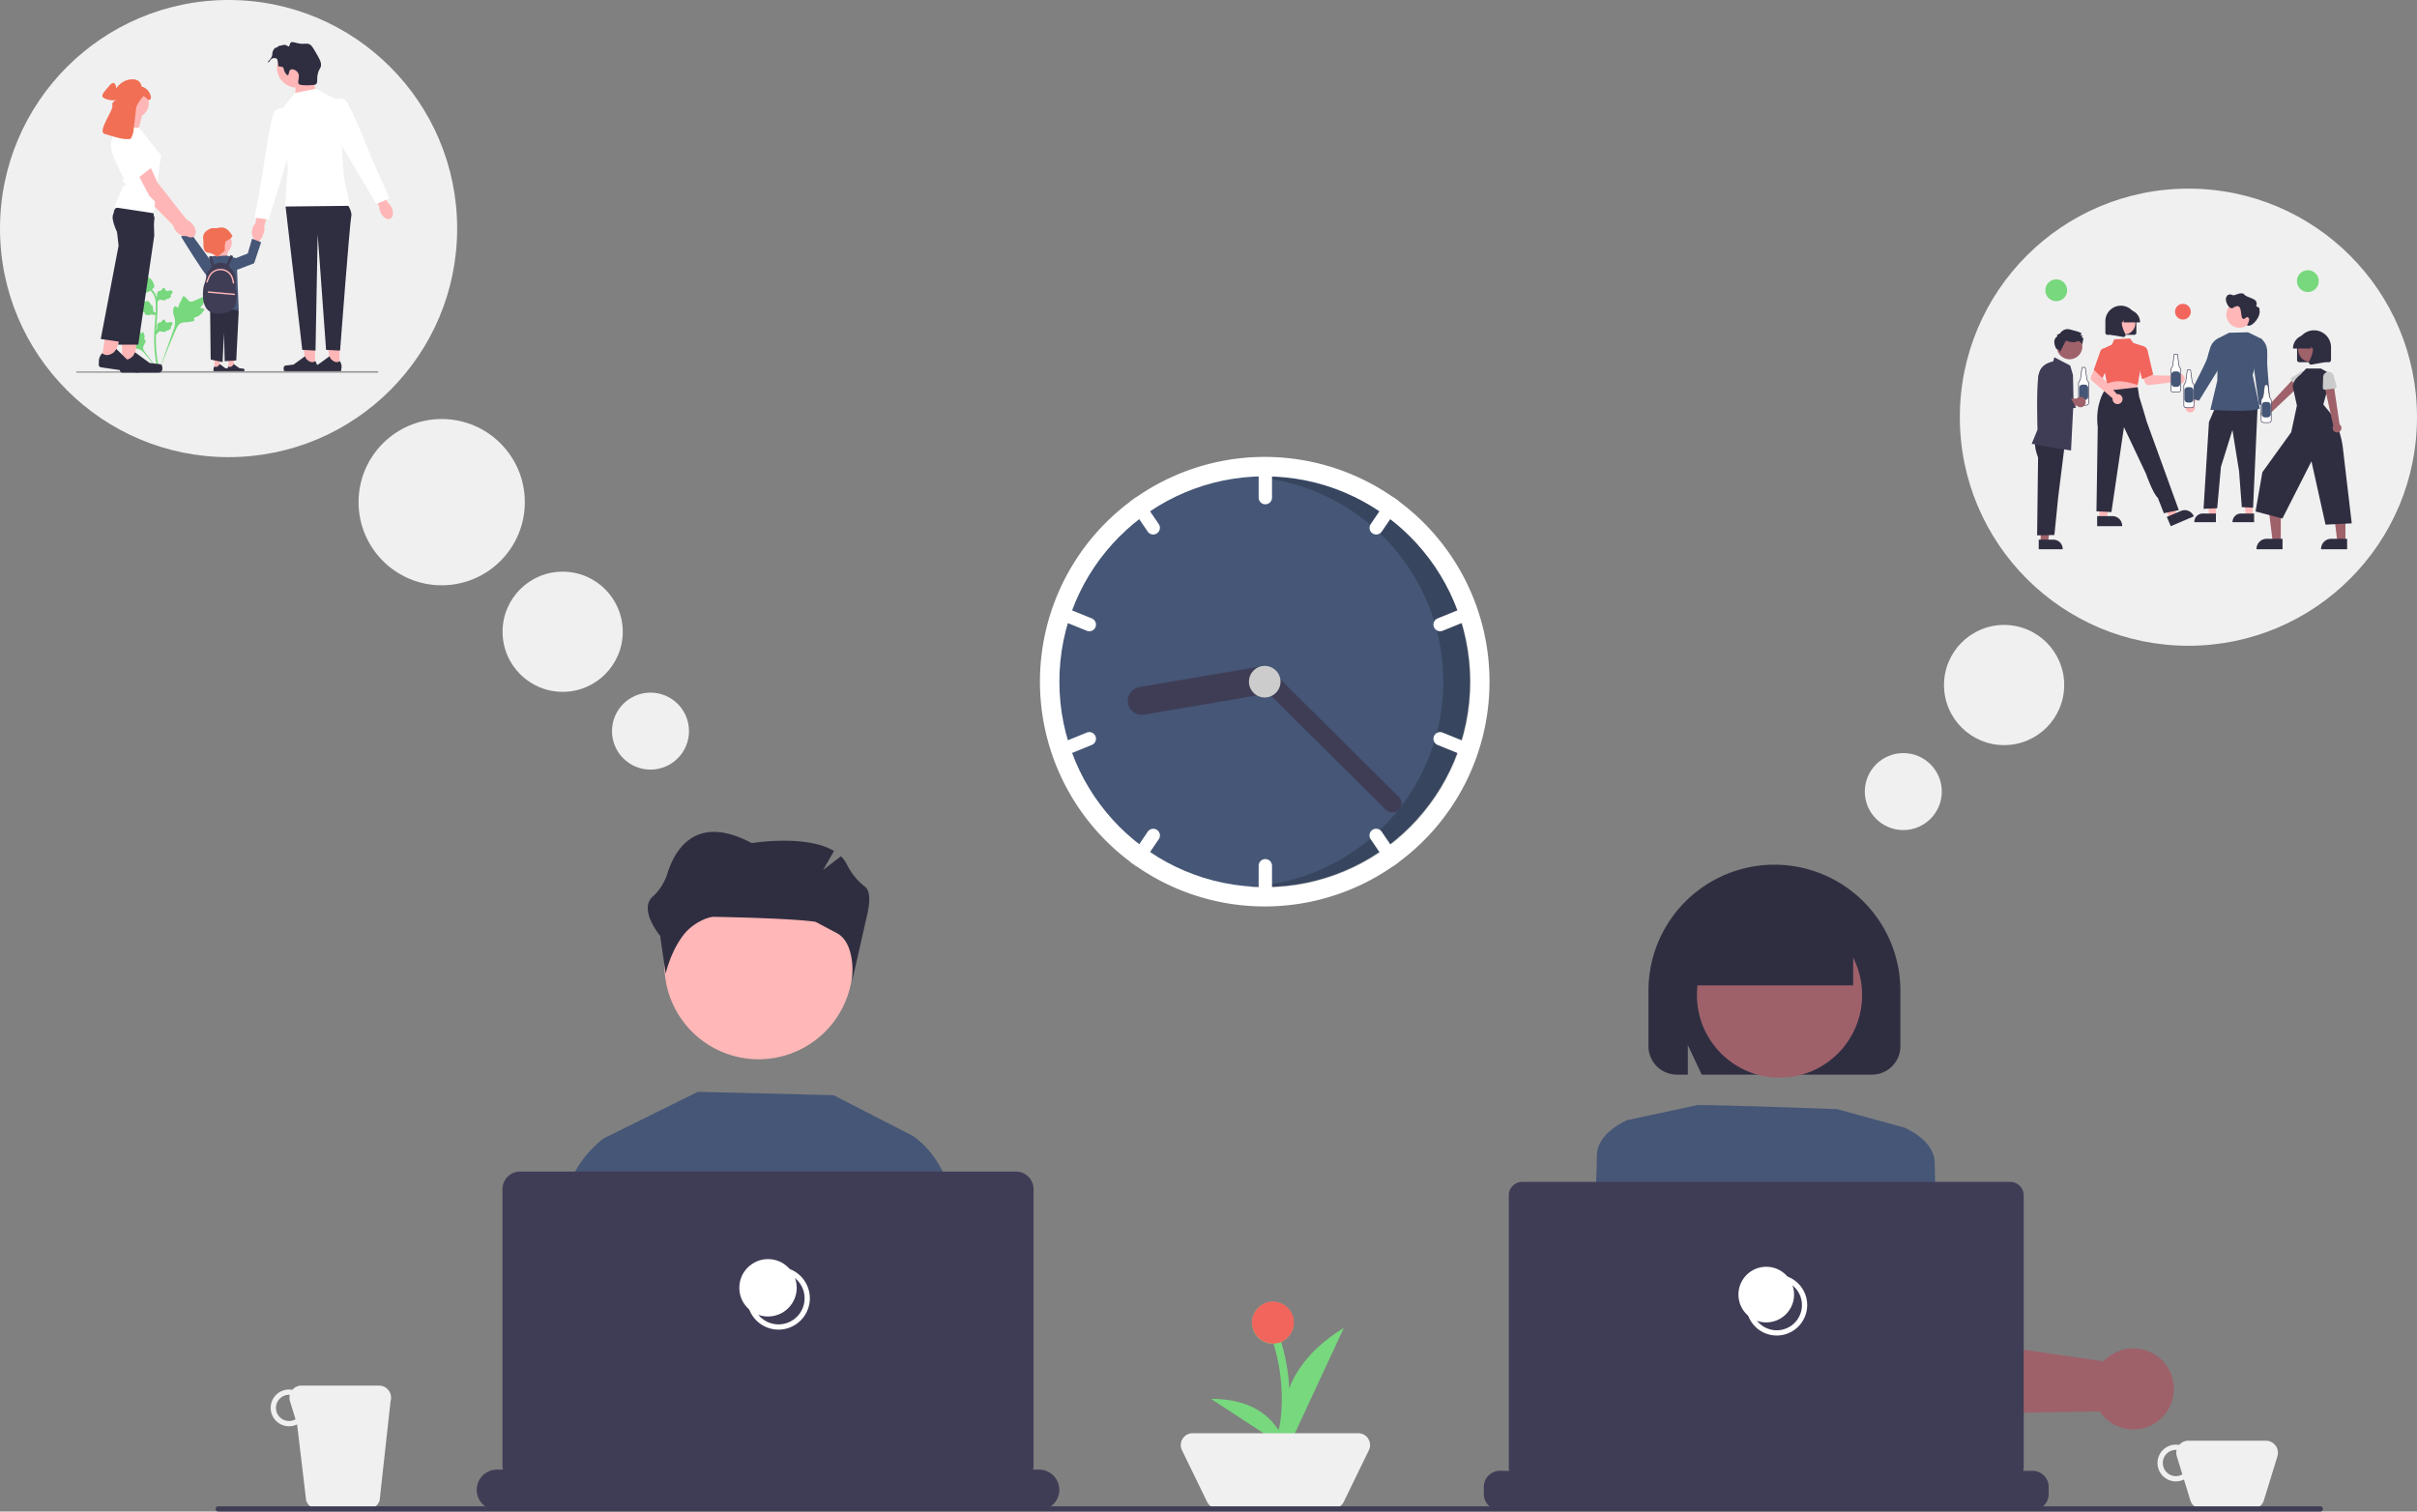 <?xml version="1.0" encoding="UTF-8" standalone="no"?>
<svg
   data-name="Layer 1"
   width="921.023"
   height="576.019"
   viewBox="0 0 921.023 576.019"
   version="1.1"
   id="svg54"
   sodipodi:docname="mehr-ueberstunden.svg"
   inkscape:version="1.2 (dc2aedaf03, 2022-05-15)"
   xmlns:inkscape="http://www.inkscape.org/namespaces/inkscape"
   xmlns:sodipodi="http://sodipodi.sourceforge.net/DTD/sodipodi-0.dtd"
   xmlns="http://www.w3.org/2000/svg"
   xmlns:svg="http://www.w3.org/2000/svg">
  <rect x="0" y="0" width="921.023" height="576.019" fill="#808080" stroke="none"/>
  <defs
     id="defs58" />
  <sodipodi:namedview
     id="namedview56"
     pagecolor="#ffffff"
     bordercolor="#000000"
     borderopacity="0.25"
     inkscape:showpageshadow="2"
     inkscape:pageopacity="0.0"
     inkscape:pagecheckerboard="0"
     inkscape:deskcolor="#d1d1d1"
     showgrid="false"
     inkscape:zoom="0.64431352"
     inkscape:cx="379.47365"
     inkscape:cy="236.68602"
     inkscape:window-width="1461"
     inkscape:window-height="1481"
     inkscape:window-x="-9"
     inkscape:window-y="0"
     inkscape:window-maximized="0"
     inkscape:current-layer="layer8" />
  <g
     inkscape:groupmode="layer"
     id="layer1"
     inkscape:label="ideas"
     transform="translate(82.163,317.019)" />
  <g
     inkscape:groupmode="layer"
     id="layer7"
     inkscape:label="family"
     transform="translate(82.163,317.019)">
    <g
       id="g8110"
       transform="translate(-161.326,34.021)">
      <circle
         cx="166.265"
         cy="-263.939"
         r="87.102"
         fill="#e6e6e6"
         id="circle170"
         style="fill:#f0f0f0;fill-opacity:1;stroke-width:0.665" />
      <circle
         cx="247.477"
         cy="-159.68"
         r="31.68"
         fill="#e6e6e6"
         id="circle170-10"
         style="fill:#f0f0f0;fill-opacity:1;stroke-width:0.242" />
      <circle
         cx="293.57"
         cy="-110.294"
         r="22.9"
         fill="#e6e6e6"
         id="circle170-10-9-7"
         style="fill:#f0f0f0;fill-opacity:1;stroke-width:0.175" />
      <circle
         cx="327.042"
         cy="-72.432"
         r="14.669"
         fill="#e6e6e6"
         id="circle170-10-9-7-9"
         style="fill:#f0f0f0;fill-opacity:1;stroke-width:0.112" />
      <g
         id="g6293">
        <g
           id="g3130"
           transform="matrix(0.267,0,0,0.267,108.174,-335.019)"
           style="fill:#77d87d;fill-opacity:1">
          <path
             d="m 182.775,380.824 c -0.844,-1.424 -4.497,0.101 -5.168,-1.191 -0.669,-1.287 2.724,-3.249 4.663,-7.73 0.35,-0.808 2.553,-5.9 0.922,-7.472 -3.092,-2.978 -17.24,9.313 -22.191,5.29 -1.087,-0.883 -1.846,-2.645 -5.134,-5.506 -1.308,-1.138 -2.099,-1.652 -2.865,-1.461 -1.086,0.271 -1.172,1.725 -2.337,4.584 -1.747,4.287 -2.78,4.028 -3.798,7.449 -0.756,2.539 -0.583,4.016 -1.472,4.303 -1.258,0.407 -2.416,-2.286 -4.011,-2.045 -1.627,0.246 -2.611,3.382 -2.922,5.73 -0.583,4.406 1.035,7.313 1.932,10.371 0.975,3.322 1.553,8.375 -0.698,15.528 l -22.277,62.766 c 4.918,-12.879 19.158,-48.185 25.142,-61.305 1.727,-3.787 3.635,-7.629 7.551,-9.145 3.77,-1.46 8.949,-0.588 15.55,-2.179 0.771,-0.186 2.911,-0.73 3.18,-1.988 0.223,-1.04 -1.036,-1.621 -0.842,-2.595 0.259,-1.307 2.734,-1.323 5.775,-2.831 2.144,-1.063 3.48,-2.328 4.629,-3.415 0.346,-0.328 5.495,-5.262 4.371,-7.157 h -6e-5 z"
             fill="#f2f2f2"
             id="path3116"
             style="fill:#77d87d;fill-opacity:1" />
          <path
             d="m 95.13,413.866 c -0.942,0.004 -1.248,2.236 -2.076,2.193 -0.825,-0.043 -0.808,-2.275 -2.448,-4.519 -0.296,-0.405 -2.159,-2.955 -3.401,-2.608 -2.354,0.658 -0.404,11.148 -3.806,12.418 -0.747,0.279 -1.831,0.143 -4.184,0.931 -0.936,0.314 -1.417,0.554 -1.544,0.985 -0.18,0.611 0.508,1.073 1.575,2.47 1.6,2.094 1.175,2.527 2.56,4.013 1.028,1.104 1.803,1.445 1.687,1.964 -0.163,0.735 -1.819,0.526 -2.161,1.379 -0.349,0.87 0.907,2.257 1.969,3.087 1.994,1.558 3.888,1.602 5.647,2.044 1.912,0.48 4.559,1.654 7.42,4.823 l 24.378,29.044 c -4.902,-6.13 -18.122,-23.306 -22.835,-30.029 -1.361,-1.941 -2.696,-3.985 -2.31,-6.345 0.371,-2.272 2.293,-4.562 3.417,-8.261 0.131,-0.432 0.481,-1.639 -0.058,-2.134 -0.446,-0.409 -1.095,0.041 -1.517,-0.335 -0.567,-0.504 0.14,-1.724 0.277,-3.651 0.097,-1.359 -0.138,-2.38 -0.341,-3.258 -0.061,-0.265 -0.997,-4.215 -2.251,-4.21 v 9e-5 z"
             fill="#f2f2f2"
             id="path3118"
             style="fill:#77d87d;fill-opacity:1" />
          <path
             d="m 113.929,418.086 -0.568,-5.068 0.259,-0.384 c 1.2,-1.777 1.812,-3.512 1.819,-5.159 0.001,-0.262 -0.011,-0.524 -0.023,-0.79 -0.049,-1.057 -0.11,-2.371 0.575,-3.903 0.384,-0.854 1.463,-2.831 3.086,-2.587 0.437,0.061 0.767,0.262 1.018,0.497 0.037,-0.059 0.075,-0.117 0.115,-0.181 0.505,-0.771 0.905,-1.101 1.291,-1.419 0.296,-0.245 0.602,-0.497 1.082,-1.094 0.21,-0.262 0.374,-0.492 0.513,-0.685 0.42,-0.585 0.968,-1.282 1.935,-1.27 1.033,0.049 1.574,0.903 1.932,1.468 0.64,1.008 0.93,1.735 1.122,2.217 0.07,0.176 0.149,0.374 0.19,0.436 0.333,0.489 3.038,0.032 4.057,-0.135 2.289,-0.382 4.27,-0.712 5.087,0.732 0.585,1.033 0.151,2.398 -1.33,4.168 -0.461,0.551 -0.952,0.969 -1.388,1.297 0.361,0.215 0.684,0.546 0.815,1.065 v 0 c 0.308,1.228 -0.748,2.459 -3.137,3.663 -0.593,0.301 -1.392,0.702 -2.512,0.896 -0.527,0.091 -1.002,0.113 -1.408,0.125 -0.009,0.235 -0.064,0.489 -0.207,0.751 -0.42,0.771 -1.293,1.138 -2.61,1.05 -1.449,-0.076 -2.642,-0.352 -3.694,-0.595 -0.919,-0.21 -1.711,-0.389 -2.332,-0.347 -1.153,0.093 -2.041,1.016 -3.083,2.212 l -2.603,3.042 h -3e-5 z"
             fill="#f2f2f2"
             id="path3120"
             style="fill:#77d87d;fill-opacity:1" />
          <path
             d="m 116.563,387.911 -4.758,1.835 -0.437,-0.153 c -2.023,-0.71 -3.857,-0.862 -5.452,-0.451 -0.254,0.065 -0.504,0.143 -0.759,0.223 -1.01,0.315 -2.266,0.708 -3.922,0.434 -0.924,-0.155 -3.11,-0.697 -3.285,-2.329 -0.052,-0.438 0.059,-0.809 0.222,-1.111 -0.066,-0.021 -0.133,-0.042 -0.204,-0.065 -0.874,-0.293 -1.295,-0.597 -1.7,-0.889 -0.312,-0.224 -0.633,-0.456 -1.332,-0.769 -0.307,-0.137 -0.571,-0.237 -0.793,-0.322 -0.672,-0.258 -1.486,-0.611 -1.719,-1.549 -0.215,-1.011 0.474,-1.751 0.93,-2.241 0.813,-0.875 1.442,-1.34 1.86,-1.648 0.153,-0.112 0.324,-0.239 0.373,-0.294 0.389,-0.446 -0.74,-2.947 -1.159,-3.891 -0.95,-2.118 -1.772,-3.95 -0.582,-5.106 0.851,-0.828 2.282,-0.754 4.369,0.229 0.65,0.307 1.179,0.675 1.607,1.013 0.117,-0.404 0.354,-0.8 0.823,-1.058 v 0 c 1.11,-0.61 2.569,0.099 4.339,2.105 0.442,0.498 1.033,1.169 1.504,2.203 0.221,0.487 0.363,0.941 0.478,1.331 0.229,-0.051 0.49,-0.063 0.779,0.009 0.852,0.21 1.429,0.962 1.678,2.258 0.294,1.421 0.329,2.645 0.362,3.724 0.029,0.942 0.058,1.753 0.255,2.344 0.382,1.091 1.5,1.717 2.922,2.421 l 3.603,1.746 -1.2e-4,3e-5 z"
             fill="#f2f2f2"
             id="path3122"
             style="fill:#77d87d;fill-opacity:1" />
          <path
             d="m 113.929,372.979 -0.568,-5.068 0.259,-0.384 c 1.2,-1.777 1.812,-3.512 1.819,-5.159 0.001,-0.262 -0.011,-0.524 -0.023,-0.79 -0.049,-1.057 -0.11,-2.371 0.575,-3.903 0.384,-0.854 1.463,-2.831 3.086,-2.587 0.437,0.061 0.767,0.262 1.018,0.497 0.037,-0.059 0.075,-0.117 0.115,-0.181 0.505,-0.771 0.905,-1.101 1.291,-1.419 0.296,-0.245 0.602,-0.497 1.082,-1.094 0.21,-0.262 0.374,-0.492 0.513,-0.685 0.42,-0.585 0.968,-1.282 1.935,-1.27 1.033,0.049 1.574,0.903 1.932,1.468 0.64,1.008 0.93,1.735 1.122,2.217 0.07,0.176 0.149,0.374 0.19,0.436 0.333,0.489 3.038,0.032 4.057,-0.135 2.289,-0.382 4.27,-0.712 5.087,0.732 0.585,1.033 0.151,2.398 -1.33,4.168 -0.461,0.551 -0.952,0.969 -1.388,1.297 0.361,0.215 0.684,0.546 0.815,1.065 v 0 c 0.308,1.228 -0.748,2.459 -3.137,3.663 -0.593,0.301 -1.392,0.702 -2.512,0.896 -0.527,0.091 -1.002,0.113 -1.408,0.125 -0.009,0.235 -0.064,0.489 -0.207,0.751 -0.42,0.771 -1.293,1.138 -2.61,1.05 -1.449,-0.076 -2.642,-0.352 -3.694,-0.595 -0.919,-0.21 -1.711,-0.389 -2.332,-0.347 -1.153,0.093 -2.041,1.016 -3.083,2.212 l -2.603,3.042 h -3e-5 z"
             fill="#f2f2f2"
             id="path3124"
             style="fill:#77d87d;fill-opacity:1" />
          <path
             d="m 119.115,471.357 -1.062,-0.666 -0.257,-1.226 0.257,1.226 -1.238,0.142 c -0.02,-0.115 -0.087,-0.379 -0.188,-0.793 -0.554,-2.266 -2.244,-9.162 -3.654,-20.023 -0.984,-7.581 -1.541,-15.376 -1.656,-23.17 -0.115,-7.807 0.255,-13.717 0.551,-18.467 0.224,-3.583 0.496,-6.994 0.762,-10.317 0.71,-8.878 1.379,-17.265 0.881,-26.55 -0.11,-2.073 -0.341,-6.387 -2.862,-10.978 -1.462,-2.663 -3.476,-5.027 -5.987,-7.023 l 1.561,-1.963 c 2.771,2.207 5,4.826 6.623,7.782 2.795,5.09 3.047,9.791 3.168,12.05 0.507,9.449 -0.17,17.916 -0.887,26.88 -0.264,3.311 -0.536,6.708 -0.759,10.276 -0.294,4.706 -0.66,10.565 -0.546,18.271 0.113,7.701 0.663,15.4 1.634,22.886 1.392,10.724 3.058,17.517 3.605,19.749 0.291,1.192 0.352,1.441 0.054,1.914 v -3e-5 z"
             fill="#f2f2f2"
             id="path3126"
             style="fill:#77d87d;fill-opacity:1" />
          <path
             d="m 100.066,357.494 c -0.103,0 -0.207,-0.002 -0.312,-0.01 -2.134,-0.115 -4.11,-1.392 -5.875,-3.796 -0.827,-1.131 -1.251,-2.42 -2.095,-4.992 -0.131,-0.396 -0.767,-2.408 -1.154,-5.176 -0.253,-1.808 -0.221,-2.565 0.137,-3.233 0.398,-0.744 1.041,-1.263 1.766,-1.613 -0.032,-0.24 -0.006,-0.487 0.098,-0.739 0.427,-1.045 1.563,-0.908 2.177,-0.842 0.311,0.039 0.699,0.091 1.117,0.069 0.658,-0.032 1.012,-0.228 1.548,-0.521 0.513,-0.281 1.15,-0.631 2.096,-0.825 1.865,-0.389 3.427,0.14 3.942,0.313 2.71,0.903 4.046,3.01 5.593,5.45 0.308,0.489 1.367,2.271 2.065,4.713 0.504,1.762 0.433,2.545 0.281,3.128 -0.308,1.197 -1.036,1.882 -2.885,3.394 -1.931,1.583 -2.9,2.376 -3.732,2.858 -1.937,1.118 -3.153,1.821 -4.768,1.821 v 6e-5 z"
             fill="#f2f2f2"
             id="path3128"
             style="fill:#77d87d;fill-opacity:1" />
        </g>
        <g
           id="g3136"
           transform="matrix(0.267,0,0,0.267,108.174,-335.019)">
          <polygon
             points="217.45,441.756 217.451,467.068 224.014,467.067 227.135,441.755 "
             fill="#ffb6b6"
             id="polygon3132" />
          <path
             d="m 239.935,466.919 v 0 c 0.204,0.344 0.312,1.455 0.312,1.855 v 0 c 0,1.23 -0.997,2.227 -2.227,2.227 h -20.323 c -0.839,0 -1.519,-0.68 -1.519,-1.519 V 468.636 c 0,0 -1.005,-2.543 1.065,-5.677 0,0 2.573,2.454 6.417,-1.39 l 1.134,-2.054 8.206,6.001 4.548,0.56 c 0.995,0.122 1.877,-0.019 2.389,0.843 h 8e-5 z"
             fill="#2f2e41"
             id="path3134" />
        </g>
        <g
           id="g3142"
           transform="matrix(0.267,0,0,0.267,108.174,-335.019)">
          <polygon
             points="197.45,441.756 197.451,467.068 204.014,467.067 207.135,441.755 "
             fill="#ffb6b6"
             id="polygon3138" />
          <path
             d="m 219.935,466.919 v 0 c 0.204,0.344 0.312,1.455 0.312,1.855 v 0 c 0,1.23 -0.997,2.227 -2.227,2.227 h -20.323 c -0.839,0 -1.519,-0.68 -1.519,-1.519 V 468.636 c 0,0 -1.005,-2.543 1.065,-5.677 0,0 2.573,2.454 6.417,-1.39 l 1.134,-2.054 8.206,6.001 4.548,0.56 c 0.995,0.122 1.877,-0.019 2.389,0.843 h 8e-5 z"
             fill="#2f2e41"
             id="path3140" />
        </g>
        <polygon
           points="212.032,455.576 211.032,415.505 209.032,456.755 192.032,453.219 191.032,362.469 225.032,357.755 232.032,384.862 228.532,454.472 "
           fill="#2f2e41"
           id="polygon3144"
           transform="matrix(0.267,0,0,0.267,108.174,-335.019)" />
        <g
           id="g3149"
           transform="matrix(0.267,0,0,0.267,108.174,-335.019)">
          <path
             id="uuid-f560b4a3-9a95-4199-88c1-6c6c96ee74ab-2547"
             d="m 157.268,266.488 c -2.259,-3.963 -6.134,-6.011 -8.656,-4.573 -2.522,1.438 -2.735,5.816 -0.475,9.78 0.881,1.596 2.131,2.958 3.647,3.972 l 9.782,16.672 7.726,-4.757 -10.463,-15.931 c -0.1,-1.821 -0.635,-3.591 -1.559,-5.163 z"
             fill="#ffb6b6" />
          <path
             d="m 201.722,325.344 c 0,0 -9.271,12.778 -14.941,8.212 -5.67,-4.566 -36.998,-55.894 -36.998,-55.894 l 12.433,-6.663 39.506,54.346 z"
             fill="#455676"
             id="path3147" />
        </g>
        <polygon
           points="214.032,312.755 193.032,309.755 205.032,291.755 217.032,296.755 "
           fill="#ffb6b6"
           id="polygon3151"
           transform="matrix(0.267,0,0,0.267,108.174,-335.019)" />
        <polygon
           points="190.032,339.731 184.032,319.755 194.032,305.755 215.032,304.755 229.032,308.755 232.032,382.755 190.032,378.755 "
           fill="#455676"
           id="polygon3153"
           transform="matrix(0.267,0,0,0.267,108.174,-335.019)" />
        <path
           d="m 169.181,-240.137 c -0.197,-0.574 -0.275,-1.18 -0.225,-1.785 0.143,-1.707 0.17,-5.051 -1.569,-6.562 l -0.983,-1.065 c -0.02,-0.022 -0.043,-0.041 -0.064,-0.063 l 1.626,-3.822 -0.982,-0.418 -1.509,3.547 c -0.669,-0.407 -1.441,-0.633 -2.24,-0.633 -0.922,0 -1.804,0.301 -2.532,0.83 l -0.92,-3.372 -1.03,0.281 1.151,3.845 c -0.042,0.051 -0.087,0.098 -0.127,0.151 l -0.562,0.754 c -0.137,0.184 -0.288,0.354 -0.452,0.515 -0.345,0.338 -1.018,1.159 -1.025,2.422 -0.002,0.432 -0.091,0.859 -0.223,1.271 l -0.668,2.088 c -0.063,0.196 -0.112,0.396 -0.145,0.599 -0.295,1.788 -1.314,10.213 5.656,10.044 6.498,-0.157 6.925,-4.114 6.887,-5.428 -0.008,-0.285 0.017,-0.568 0.07,-0.848 0.098,-0.514 0.185,-1.424 -0.134,-2.354 z"
           fill="#3f3d56"
           id="path3155"
           style="stroke-width:0.267" />
        <polygon
           points="314.355,49.321 338.723,36.017 341.001,71.183 312.36,77.755 "
           fill="#ffb6b6"
           id="polygon3157"
           transform="matrix(0.267,0,0,0.267,108.174,-335.019)" />
        <g
           id="g3163"
           transform="matrix(0.267,0,0,0.267,108.174,-335.019)">
          <polygon
             points="340.906,413.612 340.904,463.408 327.994,463.407 321.852,413.611 "
             fill="#ffb6b6"
             id="polygon3159" />
          <path
             d="m 296.673,463.115 v 0 c -0.402,0.677 -0.614,2.862 -0.614,3.649 v 0 c 0,2.42 1.962,4.382 4.382,4.382 h 39.981 c 1.651,0 2.989,-1.338 2.989,-2.989 v -1.665 c 0,0 1.978,-5.003 -2.094,-11.169 0,0 -5.061,4.828 -12.623,-2.734 l -2.23,-4.04 -16.142,11.806 -8.947,1.101 c -1.958,0.241 -3.693,-0.037 -4.7,1.658 h -1.6e-4 z"
             fill="#2f2e41"
             id="path3161" />
        </g>
        <g
           id="g3169"
           transform="matrix(0.267,0,0,0.267,108.174,-335.019)">
          <polygon
             points="375.906,413.612 375.904,463.408 362.994,463.407 356.852,413.611 "
             fill="#ffb6b6"
             id="polygon3165" />
          <path
             d="m 331.673,463.115 v 0 c -0.402,0.677 -0.614,2.862 -0.614,3.649 v 0 c 0,2.42 1.962,4.382 4.382,4.382 h 39.981 c 1.651,0 2.989,-1.338 2.989,-2.989 v -1.665 c 0,0 1.978,-5.003 -2.094,-11.169 0,0 -5.061,4.828 -12.623,-2.734 l -2.23,-4.04 -16.142,11.806 -8.947,1.101 c -1.958,0.241 -3.693,-0.037 -4.7,1.658 h -1.6e-4 z"
             fill="#2f2e41"
             id="path3167" />
        </g>
        <path
           d="m 210.621,-274.528 c 0,0 2.934,3.735 2.401,5.869 -0.534,2.134 -4.268,51.219 -4.268,51.219 l -5.335,-0.267 -3.201,-44.017 -0.823,44.283 -5.045,-0.267 -6.402,-54.954 z"
           fill="#2f2e41"
           id="path3171"
           style="stroke-width:0.267" />
        <path
           id="uuid-35c49308-43d3-4982-a82f-2c4b488719d7-2548"
           d="m 179.775,-262.62 c -0.504,1.934 -1.911,3.241 -3.142,2.919 -1.23,-0.321 -1.819,-2.149 -1.314,-4.083 0.191,-0.775 0.565,-1.494 1.091,-2.095 l 2.241,-8.165 3.809,1.133 -2.614,7.929 c 0.165,0.782 0.14,1.591 -0.072,2.362 z"
           fill="#ffb6b6"
           style="stroke-width:0.267" />
        <circle
           cx="192.328"
           cy="-325.248"
           r="7.623"
           fill="#ffb6b6"
           id="circle3174"
           style="stroke-width:0.267" />
        <polygon
           points="382.032,192.755 391.032,233.755 298.032,234.755 302.032,179.755 296.032,92.755 312.032,72.755 342.032,66.755 375.032,83.755 "
           fill="#e6e6e6"
           id="polygon3176"
           transform="matrix(0.267,0,0,0.267,108.174,-335.019)"
           style="fill:#ffffff;fill-opacity:1" />
        <path
           d="m 189.546,-309.475 c 0,0 -4.268,-1.334 -5.869,1.067 -1.601,2.401 -4.535,24.009 -4.535,24.009 l -2.934,16.273 5.335,0.8 8.803,-28.544 z"
           fill="#e6e6e6"
           id="path3178"
           style="fill:#ffffff;fill-opacity:1;stroke-width:0.267" />
        <path
           id="uuid-bde1eca8-243b-424d-9fdc-27c2181c111a-2549"
           d="m 228.37,-271.972 c 0.87,1.799 0.646,3.706 -0.499,4.259 -1.145,0.553 -2.778,-0.457 -3.648,-2.257 -0.357,-0.714 -0.538,-1.504 -0.528,-2.302 l -3.589,-7.669 3.635,-1.607 3.152,7.731 c 0.632,0.488 1.139,1.121 1.476,1.845 z"
           fill="#ffb6b6"
           style="stroke-width:0.267" />
        <path
           d="m 204.879,-312.399 c 0,0 3.833,-2.303 5.955,-0.347 2.122,1.956 10.071,22.262 10.071,22.262 l 6.69,15.121 -4.996,2.036 -15.288,-25.662 z"
           fill="#e6e6e6"
           id="path3181"
           style="fill:#ffffff;fill-opacity:1;stroke-width:0.267" />
        <path
           d="m 223.329,-209.308 c 0,0.176 -0.141,0.317 -0.317,0.317 H 108.491 c -0.176,0 -0.317,-0.141 -0.317,-0.317 0,-0.085 0.032,-0.16 0.085,-0.216 h 23.934 c 0.51,0 1.008,-0.035 1.499,-0.101 h 89.319 c 0.176,0 0.317,0.141 0.317,0.317 z"
           fill="#3f3d56"
           id="path3185"
           style="fill:#9c9c9c;fill-opacity:1;stroke-width:0.267" />
        <path
           id="uuid-76bcf24f-af63-48e1-b762-2a44b8a9d8fc-2550"
           d="m 176.44,-261.779 c 0.476,-1.12 1.44,-1.782 2.153,-1.479 0.713,0.303 0.904,1.457 0.428,2.577 -0.184,0.45 -0.473,0.85 -0.844,1.165 l -2.077,4.72 -2.194,-1.022 2.281,-4.544 c -0.03,-0.486 0.057,-0.971 0.254,-1.416 z"
           fill="#ffb6b6"
           style="stroke-width:0.267" />
        <circle
           cx="162.567"
           cy="-258.55"
           r="4.907"
           fill="#ffb6b6"
           id="circle3188"
           style="stroke-width:0.267" />
        <polygon
           points="245.032,301.755 251.032,280.755 264.032,285.755 254.032,315.755 227.032,326.07 227.032,308.755 "
           fill="#455676"
           id="polygon3190"
           transform="matrix(0.267,0,0,0.267,108.174,-335.019)" />
        <path
           d="m 161.922,-253.094 2.926,-2.381 c 0,0 -0.277,-3.568 0.775,-3.889 1.052,-0.321 2.149,-1.603 2.149,-1.603 0,0 -1.741,-3.933 -4.806,-3.336 -3.065,0.597 -2.366,-0.311 -4.254,0.689 -1.889,1 -2.332,2.335 -2.102,3.753 0.23,1.418 -0.454,4.941 1.834,5.123 2.288,0.181 3.478,1.645 3.478,1.645 z"
           fill="#2f2e41"
           id="path3192"
           style="fill:#f16f54;fill-opacity:1;stroke-width:0.267" />
        <path
           d="m 187.711,-323.542 c -0.556,-1.014 -0.267,-1.499 -0.769,-1.895 -1e-5,-1e-5 -0.202,-0.16 -1.722,-0.363 v 0 c -0.145,-2.488 -0.548,-2.82 -0.548,-2.82 -0.464,-0.383 -1.203,-0.33 -1.674,-0.156 -0.996,0.368 -0.961,1.338 -1.623,1.47 -0.914,0.183 1.577,-1.379 1.548,-3.031 -0.024,-1.348 0.942,-2.578 1.278,-2.482 0.333,0.095 1.227,-0.876 1.664,-0.825 0.298,0.035 1.563,-0.399 1.888,-0.331 0.355,0.074 1.49,0.786 1.55,0.649 0.421,-0.953 0.342,-1.234 0.655,-1.491 0.555,-0.456 1.371,-0.042 2.679,0.249 2.691,0.6 3.238,-0.26 4.584,0.46 0.68,0.364 1.203,1.239 2.222,2.976 1.425,2.429 2.137,3.643 2.035,4.985 -0.104,1.368 -0.76,1.229 -1.212,3.231 -0.504,2.229 0.102,3.314 -0.709,3.987 -0.626,0.52 -5.82,0.56 -6.401,0.013 -0.995,-0.935 0.56,-2.877 -0.496,-4.47 -0.648,-0.978 -2.067,-1.504 -2.768,-1.102 -0.793,0.454 -0.499,1.998 -1.039,2.098 -0.463,0.086 -1.045,-0.976 -1.142,-1.153 z"
           fill="#2f2e41"
           id="path3194"
           style="stroke-width:0.267" />
        <g
           id="g3200"
           transform="matrix(0.267,0,0,0.267,108.174,-335.019)">
          <path
             d="m 159.66,275.482 c 3.98,-3.363 2.924,-11.159 -2.361,-17.414 -2.313,-2.738 -5.053,-4.726 -7.736,-5.815 l -3.084,-3.559 -39.827,-49.902 c 0,0 -22.055,-49.642 -28.566,-55.005 -6.511,-5.363 -14.171,-2.571 -14.171,-2.571 l -5.977,7.394 37.243,69.312 38.116,38.359 5.145,5.365 c 0.625,2.827 2.128,5.861 4.441,8.599 5.284,6.255 12.794,8.6 16.775,5.237 z"
             fill="#ffb6b6"
             id="path3196" />
          <polygon
             points="94.462,167.655 108.79,188.86 83.045,197.766 60.314,158.762 84.482,153.017 "
             fill="#e6e6e6"
             id="polygon3198" />
        </g>
        <path
           d="m 133.414,-307.488 -1.928,7.352 -7.352,-1.446 c 0,0 2.892,-5.303 2.169,-7.713 z"
           fill="#ffb6b6"
           id="path3202"
           style="stroke-width:0.267" />
        <g
           id="g3208"
           transform="matrix(0.267,0,0,0.267,108.174,-335.019)">
          <polygon
             points="82.119,461.927 90.013,397.914 65.52,397.916 65.523,461.928 "
             fill="#ffb6b6"
             id="polygon3204" />
          <path
             d="m 122.382,461.552 v 0 c 0.517,0.87 0.789,3.679 0.789,4.691 v 0 c 0,3.111 -2.522,5.633 -5.633,5.633 H 66.144 c -2.122,0 -3.843,-1.72 -3.843,-3.843 v -2.14 c 0,0 -2.542,-6.431 2.692,-14.357 0,0 6.506,6.207 16.227,-3.515 l 2.867,-5.193 20.751,15.176 11.502,1.416 c 2.516,0.31 4.747,-0.048 6.042,2.132 h 2e-4 z"
             fill="#2f2e41"
             id="path3206" />
        </g>
        <path
           d="m 137.946,-261.211 -6.1,41.513 h -7.654 l 1.018,-23.697 0.536,-12.46 -1.553,-5.931 c 0,0 -0.708,-1.318 -1.305,-2.916 -0.673,-1.803 -1.204,-3.965 -0.415,-4.99 0.29,-0.378 1.045,-0.658 2.07,-0.866 0.626,-0.128 1.355,-0.228 2.143,-0.305 4.526,-0.448 10.964,-0.168 10.964,-0.168 l 0.164,5.401 0.091,3.016 0.043,1.403 z"
           fill="#2f2e41"
           id="path3210"
           style="stroke-width:0.267" />
        <g
           id="g3216"
           transform="matrix(0.267,0,0,0.267,108.174,-335.019)">
          <polygon
             points="52.709,456.73 69.831,394.547 45.597,390.986 36.29,454.318 "
             fill="#ffb6b6"
             id="polygon3212" />
          <path
             d="m 92.598,462.216 v 0 c 0.385,0.936 0.246,3.755 0.099,4.756 v 0 c -0.452,3.078 -3.314,5.206 -6.392,4.753 L 35.457,464.25 c -2.1,-0.309 -3.551,-2.261 -3.243,-4.361 l 0.311,-2.117 c 0,0 -1.58,-6.732 4.752,-13.813 0,0 5.534,7.087 16.566,-1.117 l 3.592,-4.721 18.323,18.033 11.174,3.074 c 2.445,0.672 4.704,0.643 5.667,2.988 l 2e-4,3e-5 z"
             fill="#2f2e41"
             id="path3214" />
        </g>
        <path
           d="m 138.042,-268.134 -0.837,7.206 -4.563,15.185 -7.512,24.999 -7.572,-1.113 6.795,-35.546 -0.673,-6.095 c 0,0 -0.219,-0.606 -0.47,-1.493 -0.499,-1.755 -1.124,-4.612 -0.436,-6.07 0.093,-0.198 0.209,-0.37 0.354,-0.509 0.271,-0.262 0.821,-0.422 1.557,-0.506 3.08,-0.348 9.422,0.647 12.245,1.136 l 1.111,2.805 z"
           fill="#2f2e41"
           id="path3218"
           style="stroke-width:0.267" />
        <path
           d="m 132.209,-302.306 8.316,10.485 -1.493,10.932 -1.279,11.123 -15.065,-2.29 c 0,0 3.254,-7.834 3.616,-8.195 0.362,-0.362 1.27,0.531 0.635,-0.638 -0.635,-1.17 -1.358,-1.17 -0.755,-1.772 0.603,-0.603 -4.7,-8.436 -4.7,-12.655 0,-4.218 2.531,-7.593 2.531,-7.593 l 8.195,0.603 z"
           fill="#e6e6e6"
           id="path3220"
           style="fill:#ffffff;fill-opacity:1;stroke-width:0.267" />
        <circle
           cx="130.268"
           cy="-311.702"
           r="5.602"
           fill="#ffb6b6"
           id="circle3222"
           style="stroke-width:0.267" />
        <path
           d="m 130.007,-300.991 c 0,0 0.838,-6.633 0.987,-8.562 0.148,-1.929 2.871,-4.94 2.871,-4.94 l 1.929,1.558 c 0,0 1.632,0 0.519,-2.374 -1.113,-2.374 -3.19,-2.745 -3.19,-2.745 0,0 -0.223,-3.116 -4.08,-2.745 -3.858,0.371 -5.564,3.487 -5.564,3.487 0,0 -0.223,-3.932 -2.671,-1.039 -2.448,2.893 -3.858,4.08 -1.261,5.045 2.597,0.964 4.525,0.223 4.525,0.223 0,0 -2.522,0.519 -2.077,2.3 0.445,1.78 -5.861,9.867 -2.967,10.757 2.893,0.89 9.348,3.042 10.089,1.632 0.742,-1.41 0.89,-2.597 0.89,-2.597 z"
           fill="#2f2e41"
           id="path3224"
           style="fill:#f16f54;fill-opacity:1;stroke-width:0.267" />
        <path
           d="m 153.099,-260.974 c 1.069,-0.888 0.805,-2.97 -0.591,-4.651 -0.611,-0.736 -1.337,-1.272 -2.051,-1.569 l -0.815,-0.956 -10.512,-13.401 c 0,0 -5.772,-13.292 -7.497,-14.737 -1.725,-1.445 -3.774,-0.717 -3.774,-0.717 l -1.611,1.959 9.78,18.573 10.082,10.318 1.361,1.443 c 0.16,0.756 0.555,1.568 1.165,2.304 1.396,1.68 3.394,2.323 4.463,1.434 z"
           fill="#ffb6b6"
           id="path3226"
           style="stroke-width:0.267" />
        <path
           d="m 125.638,-298.035 c 0,0 2.574,13.355 5.502,15.324 l 5.836,-4.55 c 0,0 0.511,-0.022 -0.44,-1.096 -0.95,-1.074 -0.707,-3.379 -0.707,-3.379 0,0 0.428,0.553 -0.503,-0.215 -0.931,-0.768 -0.064,-6.051 -0.064,-6.051 l -9.623,-0.033 z"
           fill="#e6e6e6"
           id="path3228"
           style="fill:#ffffff;fill-opacity:1;stroke-width:0.267" />
        <path
           d="m 168.141,-242.936 c -0.123,0 -0.234,-0.085 -0.261,-0.211 l -0.293,-1.363 c -0.431,-2.004 -2.163,-3.467 -4.21,-3.559 -1.897,-0.085 -3.656,1.039 -4.376,2.795 l -0.736,1.794 c -0.056,0.137 -0.211,0.201 -0.348,0.146 -0.136,-0.056 -0.201,-0.212 -0.145,-0.348 l 0.736,-1.794 c 0.806,-1.964 2.77,-3.219 4.894,-3.126 2.29,0.102 4.226,1.739 4.708,3.979 l 0.293,1.363 c 0.031,0.144 -0.061,0.286 -0.205,0.317 -0.019,0.004 -0.038,0.006 -0.057,0.006 z"
           fill="#ffb6b6"
           id="path3232"
           style="stroke-width:0.267" />
        <path
           d="m 168.456,-238.597 c -0.008,0 -0.016,-2.7e-4 -0.024,-0.001 l -9.872,-0.88 c -0.147,-0.013 -0.255,-0.143 -0.242,-0.289 0.013,-0.147 0.141,-0.254 0.289,-0.242 l 9.872,0.88 c 0.147,0.013 0.255,0.143 0.242,0.289 -0.013,0.139 -0.129,0.243 -0.265,0.243 z"
           fill="#ffb6b6"
           id="path3234"
           style="stroke-width:0.267" />
      </g>
    </g>
  </g>
  <g
     inkscape:groupmode="layer"
     id="layer8"
     inkscape:label="party"
     transform="translate(82.163,317.019)">
    <g
       id="g8182"
       transform="translate(12.072,23.047)">
      <circle
         cx="669.449"
         cy="-79.017"
         r="22.9"
         fill="#e6e6e6"
         id="circle170-10-9-7-4"
         style="fill:#f0f0f0;fill-opacity:1;stroke-width:0.175" />
      <circle
         cx="631.038"
         cy="-38.411"
         r="14.669"
         fill="#e6e6e6"
         id="circle170-10-9-7-9-0"
         style="fill:#f0f0f0;fill-opacity:1;stroke-width:0.112" />
      <circle
         cx="739.686"
         cy="-181.081"
         r="87.102"
         fill="#e6e6e6"
         id="circle170-1"
         style="fill:#f0f0f0;fill-opacity:1;stroke-width:0.665" />
      <g
         id="g7610"
         transform="matrix(0.434,0,0,0.434,423.683,11.827)">
        <path
           d="m 637.118,-488.262 a 12.85,12.85 0 0 1 -1.979,0.046 0.432,0.432 0 0 0 -0.475,0.375 l -1.262,9.468 a 3.844,3.844 0 0 1 -0.814,1.876 4.088,4.088 0 0 0 -0.92,3.124 v 16.083 c 0,0 -0.081,2.144 1.566,2.144 a 23.819,23.819 0 0 0 5.939,0 c 0,0 1.319,-0.25 1.319,-2.229 v -15.836 a 3.873,3.873 0 0 0 -0.814,-3.149 3.941,3.941 0 0 1 -0.79,-1.865 l -1.311,-9.666 a 0.432,0.432 0 0 0 -0.459,-0.372 z"
           fill="#ffffff"
           id="path6357"
           style="stroke-width:0.384" />
        <path
           d="m 636.198,-454.689 a 24.038,24.038 0 0 1 -2.981,-0.185 1.603,1.603 0 0 1 -1.189,-0.487 c -0.671,-0.696 -0.633,-1.889 -0.631,-1.94 l -1.9e-4,-16.056 a 4.374,4.374 0 0 1 0.983,-3.315 3.57,3.57 0 0 0 0.754,-1.74 l 1.262,-9.466 a 0.707,0.707 0 0 1 0.774,-0.608 12.525,12.525 0 0 0 1.922,-0.046 l 0.008,-7.7e-4 a 0.703,0.703 0 0 1 0.747,0.606 l 1.311,9.666 a 3.673,3.673 0 0 0 0.735,1.735 4.134,4.134 0 0 1 0.871,3.339 v 15.812 c 0,2.178 -1.525,2.492 -1.54,2.495 a 24.218,24.218 0 0 1 -3.026,0.19 z m -1.095,-33.256 a 0.163,0.163 0 0 0 -0.169,0.139 l -1.262,9.47 a 4.118,4.118 0 0 1 -0.872,2.01 3.832,3.832 0 0 0 -0.862,2.92 l 0.002,0.033 v 16.083 c -3.8e-4,0.02 -0.029,1.026 0.481,1.554 a 1.07,1.07 0 0 0 0.814,0.319 l 0.034,0.002 a 23.575,23.575 0 0 0 5.871,0 c 0.026,-0.006 1.082,-0.247 1.082,-1.959 l 0.004,-15.884 a 3.596,3.596 0 0 0 -0.757,-2.928 4.224,4.224 0 0 1 -0.849,-1.999 l -1.311,-9.668 a 0.161,0.161 0 0 0 -0.167,-0.138 13.18,13.18 0 0 1 -2.016,0.047 0.213,0.213 0 0 0 -0.022,-0.001 z"
           fill="#3f3d56"
           id="path6359"
           style="stroke-width:0.384" />
        <path
           d="m 635.126,-473.085 h 2.001 a 2.999,2.999 0 0 1 2.999,2.999 v 7.527 a 2.999,2.999 0 0 1 -2.999,2.999 h -2.001 a 2.999,2.999 0 0 1 -2.999,-2.999 v -7.527 a 2.999,2.999 0 0 1 2.999,-2.999 z"
           fill="#455676"
           id="path6361"
           style="stroke-width:0.384" />
        <polygon
           points="37.437,622.437 45.527,556.846 20.429,556.847 20.432,622.437 "
           fill="#9f616a"
           id="polygon6363"
           transform="matrix(0.384,0,0,0.384,590.511,-573.569)" />
        <path
           d="m 596.684,-336.968 12.844,-3.8e-4 h 3.8e-4 a 8.186,8.186 0 0 1 8.185,8.185 v 0.266 l -21.03,7.7e-4 z"
           fill="#2f2e41"
           id="path6365"
           style="stroke-width:0.384" />
        <path
           d="m 594.247,-424.692 c 0,0 -2.827,3.195 1.854,15.65 l -0.824,68.295 15.168,-0.296 3.334,-33.314 6.07,-48.614 z"
           fill="#2f2e41"
           id="path6367"
           style="stroke-width:0.384" />
        <path
           d="m 625.051,-415.25 -0.166,-0.025 c -19.404,-2.959 -34.047,-5.796 -34.192,-5.825 l -0.182,-0.035 5.087,-12.372 c -0.04,-1.293 -1.141,-37.596 0.967,-48.026 2.041,-10.097 11.659,-11.752 12.755,-11.908 l 1.101,-3.646 13.904,7.235 2.425,8.346 0.493,22.874 z"
           fill="#3f3d56"
           id="path6369"
           style="stroke-width:0.384" />
        <path
           d="m 633.425,-462.33 a 4.537,4.537 0 0 0 -3.333,1.458 h -23.37 l -8.56,1.822 1.405,10.84 30.452,-6.549 a 4.553,4.553 0 1 0 3.407,-7.571 z"
           fill="#9f616a"
           id="path6371"
           style="stroke-width:0.384" />
        <circle
           cx="743.693"
           cy="304.318"
           r="11.263"
           transform="rotate(-61.337)"
           fill="#9f616a"
           id="circle6373"
           style="stroke-width:0.384" />
        <path
           d="m 613.152,-515.593 -0.546,-1.099 2.748,-1.365 c 0,0 3.031,-4.932 8.516,-3.546 5.485,1.386 7.952,2.215 7.952,2.215 l 2.741,1.379 -1.375,1.369 2.468,0.829 -1.649,0.819 1.918,1.102 -1.033,5.652 c 0,0 -1.715,-4.287 -5.012,-2.648 -3.297,1.638 -9.328,-0.847 -9.328,-0.847 l -5.239,10.14 c 0,0 -1.081,-3.554 -3.008,-2.607 -3e-5,10e-6 -4.923,-7.841 0.848,-11.393 z"
           fill="#2f2e41"
           id="path6375"
           style="stroke-width:0.384" />
        <path
           d="m 599.717,-446.177 -2.673,-7.95 -0.646,-26.5 1.139,-3.76 a 10.505,10.505 0 1 1 19.84,6.864 l -6.104,15.64 0.31,0.602 13.223,-0.107 4.697,8.455 z"
           fill="#3f3d56"
           id="path6377"
           style="stroke-width:0.384" />
        <path
           d="m 732.018,-449.444 a 4.07,4.07 0 0 0 0.65,-6.207 l 6.518,-12.911 -7.466,0.866 -5.045,12.128 a 4.092,4.092 0 0 0 5.342,6.124 z"
           fill="#ffb7b7"
           id="path6379"
           style="stroke-width:0.384" />
        <polygon
           points="489.924,562.074 482.638,502.999 505.242,503.001 505.24,562.075 "
           fill="#ffb7b7"
           id="polygon6381"
           transform="matrix(0.384,0,0,0.384,590.511,-573.569)" />
        <path
           d="m 785.79,-352.296 -18.941,-7.7e-4 v -0.24 a 7.373,7.373 0 0 1 7.372,-7.372 h 3.9e-4 l 11.568,3.8e-4 z"
           fill="#2f2e41"
           id="path6383"
           style="stroke-width:0.384" />
        <polygon
           points="406.224,562.074 398.938,502.999 421.543,503.001 421.54,562.075 "
           fill="#ffb7b7"
           id="polygon6385"
           transform="matrix(0.384,0,0,0.384,590.511,-573.569)" />
        <path
           d="m 752.25,-352.296 -18.941,-7.7e-4 v -0.24 a 7.373,7.373 0 0 1 7.372,-7.372 h 3.9e-4 l 11.568,3.9e-4 z"
           fill="#2f2e41"
           id="path6387"
           style="stroke-width:0.384" />
        <polygon
           points="480.376,541.866 506.218,542.985 516.516,312.572 420.285,312.572 405.294,347.108 392.928,545.614 424.159,544.365 432.689,449.736 459.002,365.454 474.129,459.415 "
           fill="#2f2e41"
           id="polygon6389"
           transform="matrix(0.384,0,0,0.384,590.511,-573.569)" />
        <path
           d="m 780.449,-519.047 -16.664,0.417 -9.784,5.023 -0.537,37.055 -6.102,25.584 c 0,0 38.126,2.624 43.396,-1.209 l -6.229,-29.228 8.354,-31.587 z"
           fill="#455676"
           id="path6391"
           style="stroke-width:0.384" />
        <path
           d="m 756.574,-512.993 -1.551,-1.048 c 0,0 -6.427,1.926 -8.327,10.496 0,0 -1.454,4.3 -2.091,7.256 -0.732,3.391 -16.886,34.535 -16.886,34.535 l 9.672,2.775 17.732,-28.676 z"
           fill="#455676"
           id="path6393"
           style="stroke-width:0.384" />
        <path
           d="m 792.622,-444.692 a 4.07,4.07 0 0 1 1.087,-6.145 l -2.705,-14.208 6.937,2.891 1.505,13.049 a 4.092,4.092 0 0 1 -6.824,4.413 z"
           fill="#ffb7b7"
           id="path6395"
           style="stroke-width:0.384" />
        <path
           d="m 790.376,-512.549 1.78,-0.579 c 0,0 5.647,3.624 5.109,12.385 0,0 0.212,4.534 0.01,7.551 -0.232,3.461 2.875,37.852 2.875,37.852 h -10.062 l -4.312,-31.144 z"
           fill="#455676"
           id="path6397"
           style="stroke-width:0.384" />
        <path
           d="m 784.54,-534.593 a 11.552,11.552 0 1 1 -11.552,-11.552 v 0 a 11.523,11.523 0 0 1 11.552,11.495 q 8e-5,0.029 10e-6,0.058 z"
           fill="#ffb7b7"
           id="path6399"
           style="stroke-width:0.384" />
        <path
           d="m 761.474,-550.11 c 1.353,-2.91 3.972,-2.335 6.262,-1.348 2.9,-0.643 5.659,-2.569 8.784,-1.43 3.078,4.477 13.413,3.16 11.215,10.449 -0.003,1.747 3.286,0.73 2.712,3.59 1.742,5.505 -6.29,15.93 -10.901,13.735 1.14,-2.09 3.745,-6.837 -0.206,-7.308 -8.5,7.909 -0.877,-15.06 -11.556,-8.38 -3.536,3.236 -8.377,-6.071 -6.31,-9.307 z"
           fill="#2f2e41"
           id="path6401"
           style="stroke-width:0.384" />
        <path
           d="m 794.644,-443.54 a 3.839,3.839 0 0 0 4.595,-3.68 l 29.006,-27.301 -6.527,-5.206 -26.509,28.542 a 3.86,3.86 0 0 0 -0.565,7.645 z"
           fill="#9f616a"
           id="path6403"
           style="stroke-width:0.384" />
        <path
           d="m 824.135,-470.109 -5.643,-6.613 a 1.721,1.721 0 0 1 0.396,-2.576 l 7.347,-4.599 a 4.781,4.781 0 0 1 6.185,7.291 l -5.678,6.512 a 1.721,1.721 0 0 1 -2.607,-0.014 z"
           fill="#cbcbcb"
           id="path6405"
           style="stroke-width:0.384" />
        <polygon
           points="551.067,620.996 542.27,549.675 569.561,549.676 569.558,620.997 "
           fill="#9f616a"
           id="polygon6407"
           transform="matrix(0.384,0,0,0.384,590.511,-573.569)" />
        <path
           d="m 810.769,-328.516 -22.868,-7.7e-4 v -0.289 a 8.901,8.901 0 0 1 8.901,-8.901 h 3.8e-4 l 13.967,3.9e-4 z"
           fill="#2f2e41"
           id="path6409"
           style="stroke-width:0.384" />
        <polygon
           points="698.875,620.996 690.078,549.675 717.369,549.676 717.365,620.997 "
           fill="#9f616a"
           id="polygon6411"
           transform="matrix(0.384,0,0,0.384,590.511,-573.569)" />
        <path
           d="m 867.459,-328.516 -22.868,-7.7e-4 v -0.289 a 8.901,8.901 0 0 1 8.901,-8.901 h 3.8e-4 l 13.967,3.9e-4 z"
           fill="#2f2e41"
           id="path6413"
           style="stroke-width:0.384" />
        <path
           d="m 846.574,-455.608 7.149,-26.412 -9.274,-5.213 h -12.945 l -5.035,5.387 c 0,0 -8.412,5.853 -6.376,12.337 l 3.285,14.77 -5.023,23.458 -25.31,35.1 -5.991,34.477 23.585,6.183 25.503,-50.217 12.365,55.604 23.004,-1.157 -7.927,-67.42 c 0,0 -2.26,-20.538 -14.104,-33.362 z"
           fill="#2f2e41"
           id="path6415"
           style="stroke-width:0.384" />
        <path
           d="m 861.338,-432.239 a 3.839,3.839 0 0 0 -0.492,-5.866 l -5.547,-37.42 -7.961,2.514 7.969,36.039 a 3.86,3.86 0 0 0 6.03,4.733 z"
           fill="#9f616a"
           id="path6417"
           style="stroke-width:0.384" />
        <path
           d="m 856.67,-469.652 -8.636,0.996 a 1.721,1.721 0 0 1 -1.918,-1.765 l 0.28,-8.663 a 4.781,4.781 0 0 1 9.501,-1.067 l 2.239,8.344 a 1.721,1.721 0 0 1 -1.466,2.156 z"
           fill="#cbcbcb"
           id="path6419"
           style="stroke-width:0.384" />
        <path
           d="m 823.5,-494.744 v -11.128 a 14.912,14.912 0 1 1 29.824,0 v 11.128 a 2.005,2.005 0 0 1 -2.003,2.003 h -25.818 a 2.005,2.005 0 0 1 -2.003,-2.003 z"
           fill="#2f2e41"
           id="path6421"
           style="stroke-width:0.384" />
        <circle
           cx="974.696"
           cy="-41.495"
           r="10.933"
           transform="rotate(-28.663)"
           fill="#9f616a"
           id="circle6423"
           style="stroke-width:0.384" />
        <path
           d="m 819.972,-504.982 a 11.809,11.809 0 0 1 11.796,-11.796 h 2.226 a 11.809,11.809 0 0 1 11.796,11.796 v 0.223 h -4.704 l -1.604,-4.492 -0.321,4.492 h -2.431 l -0.809,-2.267 -0.162,2.267 h -15.787 z"
           fill="#2f2e41"
           id="path6425"
           style="stroke-width:0.384" />
        <path
           d="m 834.272,-491.489 a 1.973,1.973 0 0 1 -0.157,-2.095 c 2.359,-4.486 5.661,-12.775 1.278,-17.888 l -0.315,-0.367 h 12.725 v 19.105 l -11.56,2.04 a 2.046,2.046 0 0 1 -0.354,0.031 1.995,1.995 0 0 1 -1.617,-0.826 z"
           fill="#2f2e41"
           id="path6427"
           style="stroke-width:0.384" />
        <path
           d="m 717.31,-481.316 a 4.402,4.402 0 0 0 -0.443,0.533 l -20.734,-0.507 -2.419,-4.42 -7.148,2.779 3.522,8.241 a 3.346,3.346 0 0 0 3.478,2.007 l 23.426,-2.83 a 4.39,4.39 0 1 0 0.318,-5.803 z"
           fill="#ffb7b7"
           id="path6429"
           style="stroke-width:0.384" />
        <polygon
           points="172.149,568.836 180.605,500.275 154.371,500.276 154.374,568.836 "
           fill="#ffb7b7"
           id="polygon6431"
           transform="matrix(0.384,0,0,0.384,590.511,-573.569)" />
        <path
           d="m 647.981,-357.622 13.426,-3.8e-4 h 3.8e-4 a 8.557,8.557 0 0 1 8.556,8.556 v 0.278 l -21.982,7.7e-4 z"
           fill="#2f2e41"
           id="path6433"
           style="stroke-width:0.384" />
        <polygon
           points="332.124,561.458 312.967,495.086 288.843,505.393 315.778,568.441 "
           fill="#ffb7b7"
           id="polygon6435"
           transform="matrix(0.384,0,0,0.384,590.511,-573.569)" />
        <path
           d="m 709.151,-356.912 12.347,-5.275 3.8e-4,-2.1e-4 a 8.557,8.557 0 0 1 11.229,4.507 l 0.109,0.256 -20.215,8.636 z"
           fill="#2f2e41"
           id="path6437"
           style="stroke-width:0.384" />
        <polygon
           points="204.487,280.231 165.173,284.438 176.744,252.81 240.773,255.381 242.058,276.21 "
           fill="#ffb7b7"
           id="polygon6439"
           transform="matrix(0.384,0,0,0.384,590.511,-573.569)" />
        <path
           d="m 683.364,-472.753 c -0.163,-0.064 -16.44,-6.395 -26.437,-1.218 l -0.246,0.127 -1.994,-9.817 -1.136,-21.106 7.395,-3.494 2.036,-4.561 13.869,-0.821 2.85,3.908 9.703,3.18 -5.799,33.896 z"
           fill="#e4e4e4"
           id="path6441"
           style="fill:#f2655c;fill-opacity:1;stroke-width:0.384" />
        <path
           d="m 683.873,-491.804 1.715,-13.479 3.906,-1.189 0.066,0.024 c 0.09,0.033 2.213,0.846 2.794,3.784 0.558,2.821 4.758,20.375 4.801,20.552 l 0.042,0.176 -9.87,3.949 z"
           fill="#e4e4e4"
           id="path6443"
           style="fill:#f2655c;fill-opacity:1;stroke-width:0.384" />
        <path
           d="m 706.547,-360.169 13.138,-2.695 -20.999,-57.943 -7.187,-19.763 c 0,0 -4.558,-15.846 -6.618,-21.978 l -1.243,-8.228 -29.42,3.256 c 0,0 -8.217,12.068 -5.721,31.737 l -1.129,73.93 13.138,0.674 11.005,-74.562 19.314,40.874 c 0,0 6.088,17.442 10.443,21.223 z"
           fill="#2f2e41"
           id="path6445"
           style="stroke-width:0.384" />
        <path
           d="m 666.018,-464.776 a 4.402,4.402 0 0 0 -0.692,0.038 l -13.725,-15.549 1.597,-4.779 -6.897,-3.352 -3.649,8.185 a 3.346,3.346 0 0 0 0.893,3.915 l 18.002,15.254 a 4.39,4.39 0 1 0 4.471,-3.712 z"
           fill="#ffb7b7"
           id="path6447"
           style="stroke-width:0.384" />
        <path
           d="m 645.057,-486.115 5.366,-15.284 c 0.603,-1.802 1.359,-2.896 2.246,-3.253 a 1.386,1.386 0 0 1 1.114,-0.01 l 2.406,3.04 2.233,9.381 -5.725,13.468 z"
           fill="#e4e4e4"
           id="path6449"
           style="fill:#f2655c;fill-opacity:1;stroke-width:0.384" />
        <path
           d="m 680.573,-516.806 h -23.556 a 1.83,1.83 0 0 1 -1.828,-1.828 v -10.153 a 13.605,13.605 0 0 1 27.211,0 v 10.153 a 1.83,1.83 0 0 1 -1.828,1.828 z"
           fill="#2f2e41"
           id="path6451"
           style="stroke-width:0.384" />
        <circle
           cx="671.591"
           cy="-527.017"
           r="9.975"
           fill="#ffb7b7"
           id="circle6453"
           style="stroke-width:0.384" />
        <path
           d="m 685.619,-527.772 h -14.404 l -0.148,-2.068 -0.738,2.068 h -2.218 l -0.293,-4.099 -1.464,4.099 h -4.291 v -0.203 a 10.775,10.775 0 0 1 10.762,-10.762 h 2.031 a 10.775,10.775 0 0 1 10.762,10.762 z"
           fill="#2f2e41"
           id="path6455"
           style="stroke-width:0.384" />
        <path
           d="m 671.098,-514.911 a 1.867,1.867 0 0 1 -0.323,-0.029 l -10.547,-1.861 v -17.431 h 11.61 l -0.287,0.335 c -3.999,4.664 -0.986,12.227 1.166,16.32 a 1.801,1.801 0 0 1 -0.143,1.912 1.82,1.82 0 0 1 -1.475,0.754 z"
           fill="#2f2e41"
           id="path6457"
           style="stroke-width:0.384" />
        <path
           d="m 797.439,-473.012 a 12.85,12.85 0 0 1 -1.979,0.046 0.432,0.432 0 0 0 -0.475,0.375 l -1.262,9.468 a 3.844,3.844 0 0 1 -0.814,1.876 4.088,4.088 0 0 0 -0.92,3.124 v 16.083 c 0,0 -0.081,2.144 1.566,2.144 a 23.819,23.819 0 0 0 5.939,0 c 0,0 1.319,-0.25 1.319,-2.229 v -15.836 a 3.873,3.873 0 0 0 -0.814,-3.149 3.941,3.941 0 0 1 -0.79,-1.865 l -1.311,-9.666 a 0.432,0.432 0 0 0 -0.459,-0.372 z"
           fill="#ffffff"
           id="path6459"
           style="stroke-width:0.384" />
        <path
           d="m 796.518,-439.439 a 24.038,24.038 0 0 1 -2.981,-0.185 1.603,1.603 0 0 1 -1.189,-0.487 c -0.671,-0.696 -0.633,-1.889 -0.631,-1.94 l -1.9e-4,-16.056 a 4.374,4.374 0 0 1 0.983,-3.315 3.57,3.57 0 0 0 0.754,-1.74 l 1.262,-9.466 a 0.707,0.707 0 0 1 0.774,-0.608 12.526,12.526 0 0 0 1.922,-0.046 l 0.008,-7.6e-4 a 0.703,0.703 0 0 1 0.747,0.606 l 1.311,9.666 a 3.673,3.673 0 0 0 0.735,1.735 4.134,4.134 0 0 1 0.871,3.339 v 15.812 c 0,2.178 -1.525,2.492 -1.54,2.495 a 24.218,24.218 0 0 1 -3.026,0.19 z m -1.095,-33.256 a 0.163,0.163 0 0 0 -0.169,0.139 l -1.262,9.47 a 4.118,4.118 0 0 1 -0.872,2.01 3.832,3.832 0 0 0 -0.862,2.92 l 0.002,0.033 v 16.083 c -3.9e-4,0.02 -0.029,1.026 0.481,1.554 a 1.07,1.07 0 0 0 0.814,0.319 l 0.034,0.002 a 23.574,23.574 0 0 0 5.871,0 c 0.026,-0.006 1.082,-0.247 1.082,-1.959 l 0.004,-15.884 a 3.596,3.596 0 0 0 -0.757,-2.928 4.224,4.224 0 0 1 -0.849,-1.999 l -1.311,-9.668 a 0.161,0.161 0 0 0 -0.167,-0.138 13.18,13.18 0 0 1 -2.016,0.047 0.213,0.213 0 0 0 -0.022,-10e-4 z"
           fill="#3f3d56"
           id="path6461"
           style="stroke-width:0.384" />
        <path
           d="m 795.447,-457.835 h 2.001 a 2.999,2.999 0 0 1 2.999,2.999 v 7.527 a 2.999,2.999 0 0 1 -2.999,2.999 h -2.001 a 2.999,2.999 0 0 1 -2.999,-2.999 v -7.527 a 2.999,2.999 0 0 1 2.999,-2.999 z"
           fill="#455676"
           id="path6463"
           style="stroke-width:0.384" />
        <path
           d="m 729.552,-486.052 a 12.85,12.85 0 0 1 -1.979,0.046 0.432,0.432 0 0 0 -0.475,0.375 l -1.262,9.468 a 3.844,3.844 0 0 1 -0.814,1.876 4.088,4.088 0 0 0 -0.92,3.124 v 16.083 c 0,0 -0.081,2.144 1.566,2.144 a 23.819,23.819 0 0 0 5.939,0 c 0,0 1.319,-0.25 1.319,-2.229 v -15.836 a 3.873,3.873 0 0 0 -0.814,-3.149 3.941,3.941 0 0 1 -0.79,-1.865 l -1.311,-9.666 a 0.432,0.432 0 0 0 -0.459,-0.372 z"
           fill="#ffffff"
           id="path6465"
           style="stroke-width:0.384" />
        <path
           d="m 728.631,-452.48 a 24.038,24.038 0 0 1 -2.981,-0.185 1.603,1.603 0 0 1 -1.189,-0.487 c -0.671,-0.696 -0.633,-1.889 -0.631,-1.94 l -2e-4,-16.056 a 4.374,4.374 0 0 1 0.983,-3.315 3.57,3.57 0 0 0 0.754,-1.74 l 1.262,-9.466 a 0.707,0.707 0 0 1 0.774,-0.608 12.526,12.526 0 0 0 1.922,-0.046 l 0.008,-7.6e-4 a 0.703,0.703 0 0 1 0.747,0.606 l 1.311,9.666 a 3.673,3.673 0 0 0 0.735,1.735 4.134,4.134 0 0 1 0.871,3.339 v 15.812 c 0,2.178 -1.525,2.492 -1.54,2.495 a 24.218,24.218 0 0 1 -3.026,0.19 z m -1.095,-33.256 a 0.163,0.163 0 0 0 -0.169,0.139 l -1.262,9.47 a 4.118,4.118 0 0 1 -0.872,2.01 3.832,3.832 0 0 0 -0.862,2.92 l 0.002,0.033 v 16.083 c -3.8e-4,0.02 -0.029,1.026 0.481,1.554 a 1.07,1.07 0 0 0 0.814,0.319 l 0.034,0.002 a 23.574,23.574 0 0 0 5.871,0 c 0.026,-0.006 1.082,-0.247 1.082,-1.959 l 0.004,-15.884 a 3.596,3.596 0 0 0 -0.757,-2.928 4.224,4.224 0 0 1 -0.849,-1.999 l -1.311,-9.668 a 0.161,0.161 0 0 0 -0.167,-0.138 13.18,13.18 0 0 1 -2.016,0.047 0.213,0.213 0 0 0 -0.022,-0.001 z"
           fill="#3f3d56"
           id="path6467"
           style="stroke-width:0.384" />
        <path
           d="m 727.56,-470.876 h 2.001 a 2.999,2.999 0 0 1 2.999,2.999 v 7.527 a 2.999,2.999 0 0 1 -2.999,2.999 h -2.001 a 2.999,2.999 0 0 1 -2.999,-2.999 v -7.527 a 2.999,2.999 0 0 1 2.999,-2.999 z"
           fill="#455676"
           id="path6469"
           style="stroke-width:0.384" />
        <path
           d="m 718.046,-499.86 a 12.85,12.85 0 0 1 -1.979,0.046 0.432,0.432 0 0 0 -0.475,0.375 l -1.262,9.468 a 3.844,3.844 0 0 1 -0.814,1.876 4.088,4.088 0 0 0 -0.92,3.124 v 16.083 c 0,0 -0.081,2.144 1.566,2.144 a 23.819,23.819 0 0 0 5.939,0 c 0,0 1.319,-0.25 1.319,-2.229 v -15.836 a 3.873,3.873 0 0 0 -0.814,-3.149 3.941,3.941 0 0 1 -0.79,-1.865 l -1.311,-9.666 a 0.432,0.432 0 0 0 -0.459,-0.372 z"
           fill="#ffffff"
           id="path6471"
           style="stroke-width:0.384" />
        <path
           d="m 717.125,-466.287 a 24.038,24.038 0 0 1 -2.981,-0.185 1.603,1.603 0 0 1 -1.189,-0.487 c -0.671,-0.696 -0.633,-1.889 -0.631,-1.94 l -2e-4,-16.056 a 4.374,4.374 0 0 1 0.983,-3.315 3.57,3.57 0 0 0 0.754,-1.74 l 1.262,-9.466 a 0.707,0.707 0 0 1 0.774,-0.608 12.526,12.526 0 0 0 1.922,-0.046 l 0.008,-7.7e-4 a 0.703,0.703 0 0 1 0.747,0.606 l 1.311,9.666 a 3.673,3.673 0 0 0 0.735,1.735 4.134,4.134 0 0 1 0.871,3.339 v 15.812 c 0,2.178 -1.525,2.492 -1.54,2.495 a 24.218,24.218 0 0 1 -3.026,0.19 z m -1.095,-33.256 a 0.163,0.163 0 0 0 -0.169,0.139 l -1.262,9.47 a 4.118,4.118 0 0 1 -0.872,2.01 3.832,3.832 0 0 0 -0.862,2.92 l 0.002,0.033 v 16.083 c -3.8e-4,0.02 -0.029,1.026 0.481,1.554 a 1.07,1.07 0 0 0 0.814,0.319 l 0.034,0.002 a 23.574,23.574 0 0 0 5.871,0 c 0.026,-0.006 1.082,-0.247 1.082,-1.959 l 0.004,-15.884 a 3.596,3.596 0 0 0 -0.757,-2.928 4.224,4.224 0 0 1 -0.849,-1.999 l -1.311,-9.668 a 0.161,0.161 0 0 0 -0.167,-0.138 13.18,13.18 0 0 1 -2.016,0.047 0.213,0.213 0 0 0 -0.022,-10e-4 z"
           fill="#3f3d56"
           id="path6473"
           style="stroke-width:0.384" />
        <path
           d="m 716.053,-484.683 h 2.001 a 2.999,2.999 0 0 1 2.999,2.999 v 7.527 a 2.999,2.999 0 0 1 -2.999,2.999 h -2.001 a 2.999,2.999 0 0 1 -2.999,-2.999 v -7.527 a 2.999,2.999 0 0 1 2.999,-2.999 z"
           fill="#455676"
           id="path6475"
           style="stroke-width:0.384" />
        <circle
           cx="612.061"
           cy="-555.926"
           r="9.589"
           fill="#f0f0f0"
           id="circle6477"
           style="fill:#77d87d;fill-opacity:1;stroke-width:0.384" />
        <circle
           cx="832.981"
           cy="-563.98"
           r="9.589"
           fill="#f0f0f0"
           id="circle6479"
           style="fill:#77d87d;fill-opacity:1;stroke-width:0.384" />
        <circle
           cx="723.288"
           cy="-537.133"
           r="6.904"
           fill="#f0f0f0"
           id="circle6481"
           style="fill:#f2655c;fill-opacity:1;stroke-width:0.384" />
      </g>
    </g>
  </g>
  <g
     inkscape:groupmode="layer"
     id="layer9"
     inkscape:label="clock"
     transform="translate(82.163,317.019)">
    <g
       id="g8039"
       transform="matrix(0.463,0,0,0.463,212.875,252.579)">
      <path
         d="m 588.67,-669.17 a 184.744,184.744 0 0 1 -74.67,148.51 c -1.55,1.16 -3.13,2.29 -4.72,3.39 a 185.031,185.031 0 0 1 -211.22,0 c -1.59,-1.1 -3.17,-2.23 -4.72,-3.39 a 185.02,185.02 0 0 1 0,-297.02 c 1.55,-1.16 3.13,-2.29 4.72,-3.39 a 185.031,185.031 0 0 1 211.22,0 c 1.59,1.1 3.17,2.23 4.72,3.39 a 184.744,184.744 0 0 1 74.67,148.51 z"
         fill="#ffffff"
         id="path7736" />
      <circle
         cx="403.67"
         cy="-669.17"
         r="169"
         fill="#455676"
         id="circle7738" />
      <path
         d="m 404.111,-837.697 c -2.562,0 -5.108,0.067 -7.642,0.18 a 168.995,168.995 0 0 1 -7.156,337.168 c 4.878,0.423 9.811,0.652 14.799,0.652 a 169,169 0 0 0 0,-338 z"
         opacity="0.2"
         id="path7740" />
      <path
         d="m 404.17,-850.17 a 5.51,5.51 0 0 0 -5.5,5.5 v 24 a 5.5,5.5 0 0 0 11,0 v -24 a 5.51,5.51 0 0 0 -5.5,-5.5 z"
         fill="#ffffff"
         id="path7742" />
      <path
         d="m 514,-817.68 c -1.55,-1.16 -3.13,-2.29 -4.72,-3.39 a 5.497,5.497 0 0 0 -4.9,2.39 l -13.51,19.83 a 5.499,5.499 0 0 0 9.09,6.19 l 13.51,-19.83 a 5.464,5.464 0 0 0 0.53,-5.19 z"
         fill="#ffffff"
         id="path7744" />
      <path
         d="m 575.38,-727.26 a 5.493,5.493 0 0 0 -7.16,-3.02 l -22.24,9.03 a 5.499,5.499 0 0 0 4.14,10.19 l 22.24,-9.03 a 5.512,5.512 0 0 0 3.02,-7.17 z"
         fill="#ffffff"
         id="path7746" />
      <path
         d="m 316.47,-798.85 -13.51,-19.83 a 5.497,5.497 0 0 0 -4.9,-2.39 c -1.59,1.1 -3.17,2.23 -4.72,3.39 a 5.464,5.464 0 0 0 0.53,5.19 l 13.51,19.83 a 5.499,5.499 0 0 0 9.09,-6.19 z"
         fill="#ffffff"
         id="path7748" />
      <path
         d="m 261.36,-721.25 -22.24,-9.03 a 5.499,5.499 0 0 0 -4.14,10.19 l 22.24,9.03 a 5.499,5.499 0 0 0 4.14,-10.19 z"
         fill="#ffffff"
         id="path7750" />
      <path
         d="m 404.17,-523.17 a 5.51,5.51 0 0 0 -5.5,5.5 v 24 a 5.5,5.5 0 0 0 11,0 v -24 a 5.51,5.51 0 0 0 -5.5,-5.5 z"
         fill="#ffffff"
         id="path7752" />
      <path
         d="m 513.47,-525.85 -13.51,-19.83 a 5.499,5.499 0 1 0 -9.09,6.19 l 13.51,19.83 a 5.497,5.497 0 0 0 4.9,2.39 c 1.59,-1.1 3.17,-2.23 4.72,-3.39 a 5.464,5.464 0 0 0 -0.53,-5.19 z"
         fill="#ffffff"
         id="path7754" />
      <path
         d="m 572.36,-618.25 -22.24,-9.03 a 5.499,5.499 0 0 0 -4.14,10.19 l 22.24,9.03 a 5.499,5.499 0 0 0 4.14,-10.19 z"
         fill="#ffffff"
         id="path7756" />
      <path
         d="m 315.02,-547.13 a 5.5,5.5 0 0 0 -7.64,1.45 l -13.51,19.83 a 5.464,5.464 0 0 0 -0.53,5.19 c 1.55,1.16 3.13,2.29 4.72,3.39 a 5.497,5.497 0 0 0 4.9,-2.39 l 13.51,-19.83 a 5.498,5.498 0 0 0 -1.45,-7.64 z"
         fill="#ffffff"
         id="path7758" />
      <path
         d="m 264.38,-624.26 a 5.493,5.493 0 0 0 -7.16,-3.02 l -22.24,9.03 a 5.499,5.499 0 0 0 4.14,10.19 l 22.24,-9.03 a 5.512,5.512 0 0 0 3.02,-7.17 z"
         fill="#ffffff"
         id="path7760" />
      <path
         d="m 411.307,-671.899 a 11.513,11.513 0 0 1 -9.409,13.266 l -97.598,16.601 a 11.5,11.5 0 0 1 -3.857,-22.674 l 97.598,-16.601 a 11.513,11.513 0 0 1 13.266,9.409 z"
         fill="#3f3d56"
         id="path7762" />
      <path
         d="m 514.026,-563.768 a 7.508,7.508 0 0 1 -10.607,0.042 l -105.063,-104.239 a 7.5,7.5 0 0 1 10.565,-10.648 l 105.063,104.239 a 7.508,7.508 0 0 1 0.042,10.607 z"
         fill="#3f3d56"
         id="path7764" />
      <circle
         cx="403.67"
         cy="-669.17"
         r="13"
         fill="#cccccc"
         id="circle7766" />
    </g>
  </g>
  <g
     inkscape:groupmode="layer"
     id="layer2"
     inkscape:label="coworking"
     transform="translate(82.163,317.019)">
    <g
       id="g2653">
      <path
         d="m 979.756,552.5 h -29.513 a 4.57,4.57 0 0 0 -3.499,1.617 6.999,6.999 0 1 0 1.806,13.173 l 2.448,7.954 a 4.611,4.611 0 0 0 4.408,3.255 h 19.188 a 4.611,4.611 0 0 0 4.407,-3.255 l 5.163,-16.777 A 4.612,4.612 0 0 0 979.756,552.5 Z M 945.5,566 a 5,5 0 0 1 0,-10 c 0.091,0 0.176,0.022 0.267,0.027 a 4.563,4.563 0 0 0 0.07,2.441 l 2.112,6.865 A 4.937,4.937 0 0 1 945.5,566 Z"
         transform="translate(-198.5,-320.5)"
         fill="#f0f0f0"
         id="path2" />
      <path
         d="m 260.756,531.5 h -29.513 a 4.57,4.57 0 0 0 -3.499,1.617 6.999,6.999 0 1 0 1.806,13.173 l 3.448,28.954 a 4.611,4.611 0 0 0 4.408,3.255 h 19.188 a 4.611,4.611 0 0 0 4.407,-3.255 l 4.163,-37.777 A 4.612,4.612 0 0 0 260.756,531.5 Z M 226.5,545 a 5,5 0 0 1 0,-10 c 0.091,0 0.176,0.022 0.267,0.027 a 4.563,4.563 0 0 0 0.07,2.441 l 2.112,6.865 A 4.937,4.937 0 0 1 226.5,545 Z"
         transform="translate(-198.5,-320.5)"
         fill="#f0f0f0"
         id="path4" />
      <polygon
         points="145.39,118.959 147.5,117 183.722,99.055 235.482,100.344 265.869,115.944 266.033,127.442 267.533,231.033 273.595,256.46 162.419,256.46 171.051,215.964 167.075,200.927 147.64,127.442 "
         fill="#455676"
         id="polygon14" />
      <path
         d="m 493.429,576.96 h -28.973 l -7.999,-57.76 2.094,-71.258 0.289,-9.694 5.531,-1.804 a 35.113,35.113 0 0 1 10.093,11.499 c 3.555,6.187 6.507,15.053 5.773,26.974 0,0 0.656,14.077 0.031,23.451 -0.429,6.406 7.046,46.894 13.163,78.593 z"
         transform="translate(-198.5,-320.5)"
         fill="#455676"
         id="path16" />
      <path
         d="m 365.676,520.692 -0.101,0.734 -7.687,55.533 h -33.317 c 2.672,-31.465 5.812,-70.805 5.39,-77.109 -0.625,-9.366 0.031,-23.451 0.031,-23.451 -0.797,-12.913 2.742,-22.224 6.671,-28.458 a 37.842,37.842 0 0 1 7.226,-8.483 20.154,20.154 0 0 1 1.969,-1.523 l 5.531,1.797 1.445,8.21 z"
         transform="translate(-198.5,-320.5)"
         fill="#455676"
         id="path18" />
      <path
         d="m 369.517,371.266 a 35.88,35.88 0 1 0 35.88,-35.879 v 0 a 35.79,35.79 0 0 0 -35.879,35.701 q -2.3e-4,0.089 -4e-5,0.179 z"
         transform="translate(-198.5,-320.5)"
         fill="#ffb7b7"
         id="path20" />
      <path
         d="m 520,571.238 v 0 A 7.722,7.722 0 0 1 512.278,578.96 H 305.722 A 7.722,7.722 0 0 1 298,571.238 v 0 a 7.722,7.722 0 0 1 7.722,-7.722 h 2.293 a 5.296,5.296 0 0 1 -0.203,-1.414 V 456.649 a 6.706,6.706 0 0 1 6.706,-6.706 h 188.965 a 6.706,6.706 0 0 1 6.706,6.706 v 105.454 a 4.992,4.992 0 0 1 -0.203,1.414 h 2.293 A 7.722,7.722 0 0 1 520,571.238 Z"
         transform="translate(-198.5,-320.5)"
         fill="#3f3d56"
         id="path22" />
      <path
         d="m 413,510.171 a 11.936,11.936 0 1 1 11.936,-11.937 11.95,11.95 0 0 1 -11.936,11.937 z m 0,-21.873 a 9.936,9.936 0 1 0 9.936,9.936 9.948,9.948 0 0 0 -9.936,-9.936 z"
         transform="translate(-198.5,-320.5)"
         fill="#ffffff"
         id="path24" />
      <circle
         cx="210.5"
         cy="173.735"
         r="10.936"
         fill="#ffffff"
         id="circle26" />
      <path
         d="M 744.5,402.181 V 381 a 48,48 0 0 1 96,0 v 21.181 A 10.831,10.831 0 0 1 829.681,413 H 764.8 L 759.5,401.737 V 413 h -4.181 A 10.831,10.831 0 0 1 744.5,402.181 Z"
         transform="translate(-198.5,-320.5)"
         fill="#2f2e41"
         id="path28" />
      <path
         d="m 827.507,469.976 2.068,22.403 0.939,10.179 1.5,16.207 0.189,2.09 1.219,13.163 0.03,0.144 a 11.989,11.989 0 0 0 11.587,8.414 l 55.681,-0.962 15.715,-0.273 c 0.303,0.454 0.598,0.863 0.894,1.227 a 15.487,15.487 0 0 0 11.277,5.627 15.331,15.331 0 0 0 11.754,-4.688 c 0.303,-0.31 0.598,-0.636 0.871,-0.977 a 15.479,15.479 0 0 0 1,-18.146 15.302,15.302 0 0 0 -10.618,-6.877 15.466,15.466 0 0 0 -12.148,3.325 13.69,13.69 0 0 0 -1.492,1.431 l -17.253,-2.514 -43.45,-6.324 -1.855,-25.068 c -0.008,-0.114 -0.015,-0.227 -0.023,-0.348 l -1.5,-20.229 a 13.245,13.245 0 0 0 -13.398,-12.262 12.846,12.846 0 0 0 -3.287,0.462 13.065,13.065 0 0 0 -3.408,1.469 13.215,13.215 0 0 0 -6.294,12.527 z"
         transform="translate(-198.5,-320.5)"
         fill="#9e616a"
         id="path30" />
      <circle
         cx="595.942"
         cy="62.19"
         r="31.472"
         fill="#9e616a"
         id="circle32" />
      <path
         d="m 836.404,435.143 5.722,-1.907 c 0,0 11.444,4.768 11.444,13.352 0,8.583 1.907,42.916 1.907,42.916 l -25.75,2.861 z"
         transform="translate(-198.5,-320.5)"
         fill="#455676"
         id="path34" />
      <path
         d="M 714.668,577.96 H 737.359 l 7.763,-65.049 2.81,-23.493 0.386,-3.241 2.075,-17.389 a 11.997,11.997 0 0 0 -18.267,-10.83 11.74,11.74 0 0 0 -1.341,0.962 11.937,11.937 0 0 0 -4.347,8.763 l -2.045,19.123 z"
         transform="translate(-198.5,-320.5)"
         fill="#9e616a"
         id="path36" />
      <path
         d="m 748.701,489.503 -25.75,-2.861 c 0,0 1.907,-34.333 1.907,-42.916 0,-8.583 11.444,-13.352 11.444,-13.352 l 5.722,1.907 z"
         transform="translate(-198.5,-320.5)"
         fill="#455676"
         id="path38" />
      <path
         d="M 740.35,577.96 H 847.993 a 210.61,210.61 0 0 0 -13.897,-37.86 c -0.947,-1.931 -1.507,-2.961 -1.507,-2.961 0,0 -45.774,-0.901 -74.387,10.542 a 14.027,14.027 0 0 0 -4.802,3.423 c -4.953,5.12 -9.285,14.731 -13.049,26.856 z"
         transform="translate(-198.5,-320.5)"
         fill="#2f2e41"
         id="path40" />
      <path
         d="m 762.97,424.652 c 0,0 -0.908,-0.488 53.404,1.491 l 22.731,6.26 3.021,0.832 c 0,0 -2.861,57.221 -10.491,67.712 -7.63,10.491 -5.722,16.213 -3.815,17.166 1.907,0.954 6.676,-0.954 3.815,3.815 -2.861,4.768 -6.676,1.907 -2.861,4.768 3.815,2.861 5.722,13.352 5.722,13.352 l -83.925,11.444 c 0,0 -2.861,-37.194 -10.491,-56.268 -7.63,-19.074 -9.537,-26.703 -9.537,-26.703 l 5.722,-38.148 z"
         transform="translate(-198.5,-320.5)"
         fill="#455676"
         id="path42" />
      <path
         d="m 760.5,365 a 31,31 0 0 1 62,0 v 14 h -62 z"
         transform="translate(-198.5,-320.5)"
         fill="#2f2e41"
         id="path44" />
      <path
         d="m 897,570.091 v 2.764 a 6.106,6.106 0 0 1 -6.104,6.104 H 687.872 a 6.106,6.106 0 0 1 -6.104,-6.104 v -2.764 a 6.106,6.106 0 0 1 6.104,-6.104 h 3.605 a 5.134,5.134 0 0 1 -0.197,-1.371 V 458.995 a 5.123,5.123 0 0 1 5.12,-5.12 h 185.969 a 5.123,5.123 0 0 1 5.12,5.12 V 562.616 a 4.84,4.84 0 0 1 -0.197,1.371 h 3.605 A 6.106,6.106 0 0 1 897,570.091 Z"
         transform="translate(-198.5,-320.5)"
         fill="#3f3d56"
         id="path46" />
      <path
         d="m 793.384,512.42 a 11.603,11.603 0 1 1 11.603,-11.603 11.616,11.616 0 0 1 -11.603,11.603 z m 0,-21.206 a 9.603,9.603 0 1 0 9.603,9.603 9.614,9.614 0 0 0 -9.603,-9.603 z"
         transform="translate(-198.5,-320.5)"
         fill="#ffffff"
         id="path48" />
      <circle
         cx="590.884"
         cy="176.317"
         r="10.603"
         fill="#ffffff"
         id="circle50" />
      <path
         d="m 446.039,341.462 a 24.292,24.292 0 0 1 -6.878,-8.359 11.3,11.3 0 0 0 -2.376,-3.321 L 430,335 l 4.146,-7.221 c -10.619,-6.419 -31.354,-3.01 -31.354,-3.01 -21.57,-11.486 -29.491,2.852 -32.252,11.945 a 20.041,20.041 0 0 1 -5.598,8.563 c -5.321,5.073 3.058,14.942 3.058,14.942 v 0.697 L 370,374.5 c 0,0 2,-9 7.278,-15.324 3.328,-3.987 8.743,-6.358 11.259,-6.309 C 421,353.5 427.146,354.785 427.146,354.785 c 0,0 5.496,2.953 7.923,4.193 C 442.913,362.987 441,377.5 441,377.5 l 5.861,-25.759 c 1.353,-6.244 0.602,-9.109 -0.823,-10.279 z"
         transform="translate(-198.5,-320.5)"
         fill="#2f2e41"
         id="path52" />
      <g
         id="g2594">
        <path
           id="a0da58c6-f23b-4b1c-a031-0451c6211c58-2704"
           data-name="Path 482"
           d="m 606.97,555.707 c 0,0 -10.727,-26.404 21.453,-46.207 z"
           transform="translate(-198.5,-320.5)"
           fill="#e6e6e6"
           style="fill:#77d87d;fill-opacity:1" />
        <path
           id="fe698360-631b-4312-af6d-5610d78e8b38-2705"
           data-name="Path 483"
           d="m 606.395,555.227 c 0,0 -3.272,-18.82 -28.599,-18.658 z"
           transform="translate(-198.5,-320.5)"
           fill="#e6e6e6"
           style="fill:#77d87d;fill-opacity:1" />
        <path
           d="m 410.778,187.078 a 7.931,8 0 1 0 -7.931,8 c 0.099,0 0.195,-0.011 0.292,-0.015 a 70.571,71.181 0 0 1 3.112,19.835 62.496,63.036 0 0 1 -0.568,10.031 c -0.345,2.358 -0.989,5.063 -3.31,6.164 -1.731,0.821 -0.223,3.409 1.501,2.59 2.618,-1.242 3.891,-4.026 4.461,-6.747 a 52.859,53.316 0 0 0 0.896,-10.643 73.436,74.071 0 0 0 -3.187,-21.898 7.929,7.998 0 0 0 4.734,-7.318 z"
           fill="#e6e6e6"
           id="path6-0"
           style="fill:#77d87d;fill-opacity:1;stroke-width:0.996" />
        <path
           d="m 609.414,507.5 c 0,-7.128 -8.617,-10.696 -13.657,-5.657 -5.039,5.039 -1.471,13.657 5.657,13.657 0.1,0 0.196,-0.011 0.295,-0.015 1.348,-0.141 2.212,-0.201 2.93,-0.667 2.901,-1.277 4.775,-4.148 4.775,-7.318 z"
           transform="translate(-198.5,-320.5)"
           fill="#e6e6e6"
           id="path6"
           style="fill:#f2655c;fill-opacity:1"
           sodipodi:nodetypes="csscccc" />
        <path
           d="M 624.34,578.34 H 580.36 a 4.498,4.498 0 0 1 -4.045,-2.53 l -9.575,-19.683 a 4.498,4.498 0 0 1 4.045,-6.466 h 63.131 a 4.498,4.498 0 0 1 4.045,6.466 l -9.575,19.683 a 4.498,4.498 0 0 1 -4.045,2.531 z"
           transform="translate(-198.5,-320.5)"
           fill="#f0f0f0"
           id="path10" />
      </g>
      <path
         d="m 1000.5,579.5 h -801 a 1,1 0 0 1 0,-2 h 801 a 1,1 0 0 1 0,2 z"
         transform="translate(-198.5,-320.5)"
         fill="#3f3d56"
         id="path12" />
    </g>
  </g>
</svg>
